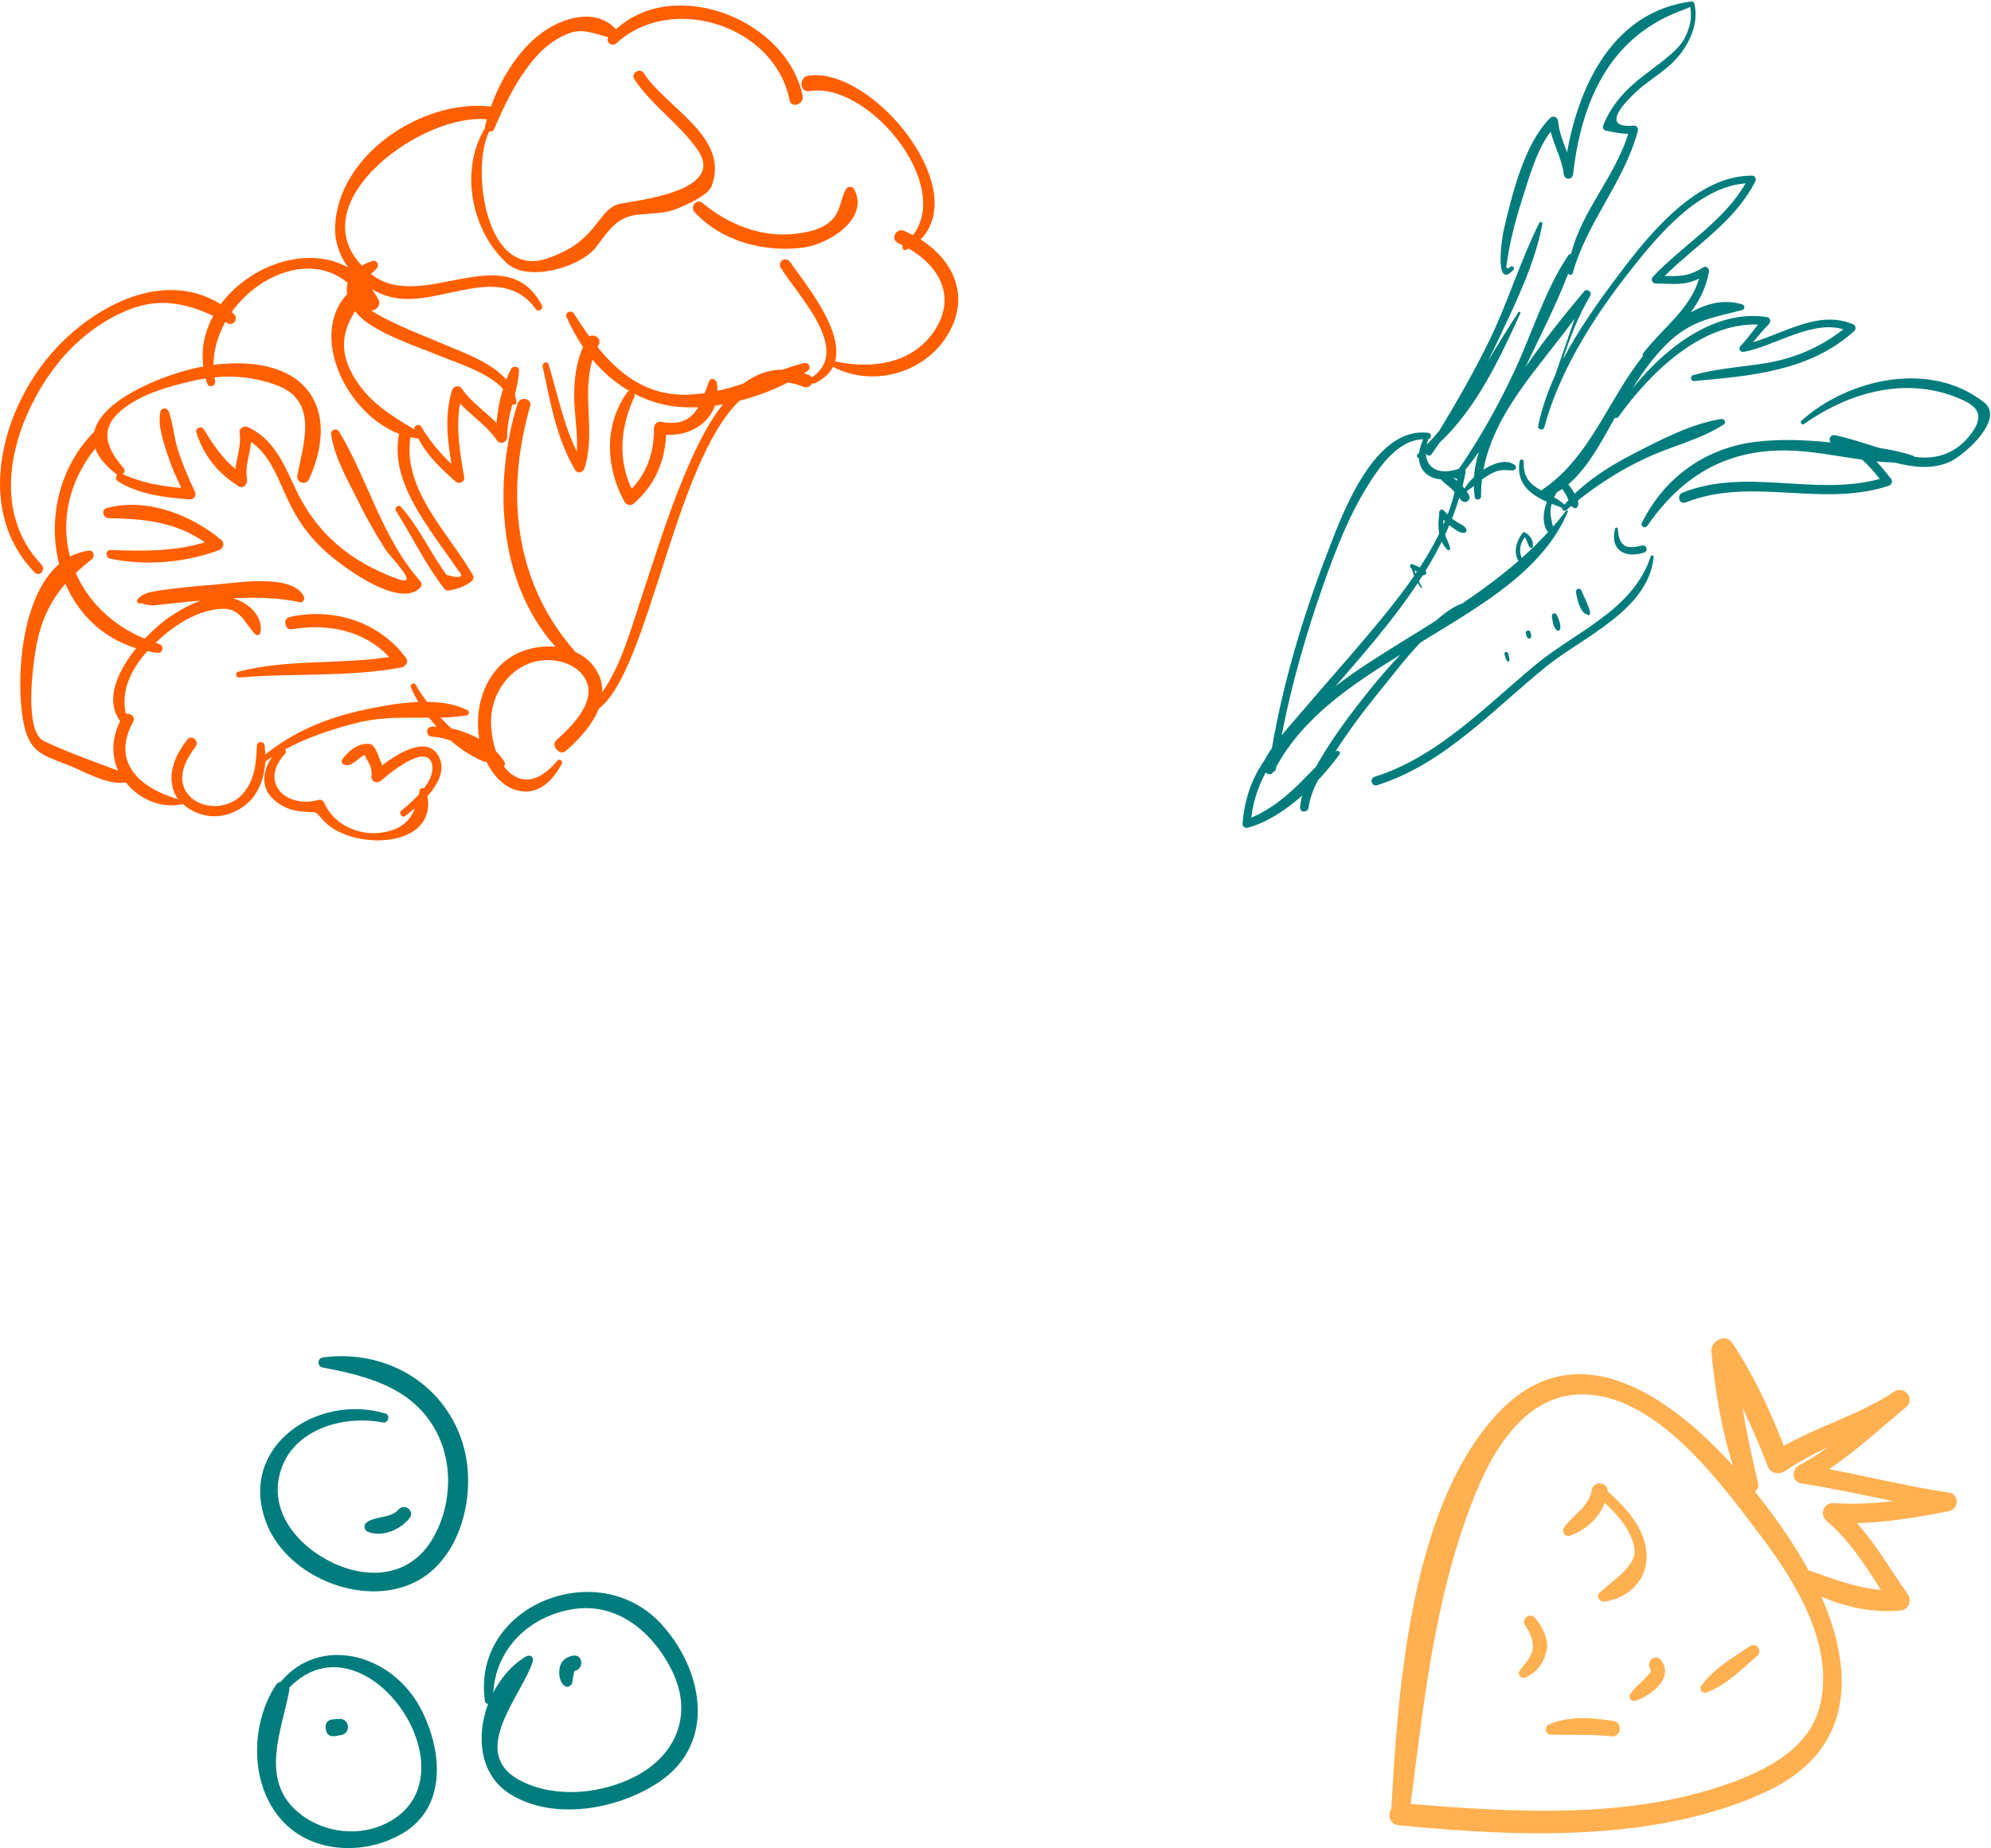 <svg width="364" height="338" viewBox="0 0 364 338" fill="none" xmlns="http://www.w3.org/2000/svg">
<path d="M332.98 291.981C337.59 293.951 342.52 294.98 347.56 294.49C349.01 294.35 349.57 292.63 348.79 291.53C345.59 287.02 343.04 282.5 339.5 278.53C345.14 278.38 350.7 277.44 356.29 276.34C358.17 275.97 358.28 273.25 356.29 272.95C348.92 271.84 341.69 270.05 334.38 268.67C339.41 265.31 343.63 261.31 348.44 257.35C350.24 255.87 348.17 253.23 346.26 254.51C339.99 258.68 332.65 260.73 326.12 264.4C323.6 257.9 320.55 251.36 316.71 245.6C315.47 243.74 312.7 245.17 312.89 247.17C313.54 254.28 314.68 261.27 316.84 268.03C304.84 254.77 288 243.47 273.93 258.35C257.94 275.27 255.59 308.59 254.38 330.71C253.67 331.85 254.01 333.62 255.72 333.78C277.37 335.89 302.55 337.03 322.77 327.7C339.26 320.09 338.9 305.471 332.98 291.981ZM321.43 271.27C320.32 266.65 319.34 262.05 318.55 257.41C320.28 260.94 321.83 264.57 323.19 268.16C323.68 269.46 325.27 269.75 326.34 269.01C328.84 267.28 331.51 265.9 334.23 264.61C332.59 265.8 330.86 266.93 328.94 267.96C327.47 268.75 327.53 271 329.36 271.28C334.98 272.13 340.52 273.36 346.09 274.5C342.52 274.92 338.93 275.13 335.28 274.87C333.43 274.74 332.55 276.92 333.95 278.12C338.21 281.78 340.98 286.19 343.88 290.74C339.37 290.36 335.25 288.781 330.9 287.231C330.81 287.201 330.73 287.21 330.64 287.19C329.55 285.18 328.37 283.22 327.12 281.34C325.37 278.7 323.25 275.75 320.84 272.75C321.29 272.44 321.57 271.93 321.41 271.26L321.43 271.27ZM314.11 326.81C296.41 332.61 276.26 331.38 257.9 329.89C260.4 310.54 262.42 291.02 269.89 272.8C273.45 264.11 279.68 254.38 290.25 255.01C303.55 255.8 314.88 271.55 322.04 281.04C328.47 289.55 335.8 301.57 332.5 312.7C330.14 320.65 321.25 324.48 314.11 326.82V326.81Z" fill="#FFB050"/>
<path d="M301.019 284.111C300.739 279.411 297.299 275.75 293.929 272.72C294.009 270.98 291.319 270.68 291.009 272.49C290.479 275.59 287.64 276.941 285.95 279.321C285.38 280.121 286.189 281.171 287.099 280.821C289.939 279.761 292.33 277.601 293.4 274.821C295.88 277.161 298.4 280.001 298.83 283.361C299.22 286.541 294.229 289.39 292.379 291.35C291.789 291.97 292.509 292.99 293.269 292.89C297.849 292.26 301.31 288.771 301.03 284.111H301.019Z" fill="#FFB050"/>
<path d="M282.741 301.92C283.231 299.74 281.971 297.52 280.661 295.88C279.741 294.72 278.02 296.06 278.85 297.27C279.76 298.58 280.381 299.97 280.201 301.59C280.031 303.08 278.68 304.331 277.84 305.481C277.36 306.151 278.051 307.1 278.831 306.77C280.921 305.89 282.241 304.121 282.731 301.911L282.741 301.92Z" fill="#FFB050"/>
<path d="M303.69 303.6C302.69 302.29 300.83 303.79 301.69 305.14C302.08 305.75 301.28 306.3 300.91 306.73C299.99 307.8 298.87 308.55 298.07 309.74C297.61 310.43 298.26 311.27 299.04 311.01C301.79 310.07 306.16 306.84 303.69 303.61V303.6Z" fill="#FFB050"/>
<path d="M321.25 302.8C322.32 301.87 321.08 300.25 319.91 301.05C316.81 303.15 313.24 305.15 311.06 308.26C310.6 308.92 311.25 309.771 312.01 309.491C315.58 308.181 318.43 305.24 321.26 302.8H321.25Z" fill="#FFB050"/>
<path d="M294.941 314.7C291.021 314.11 286.94 313.75 283.2 315.34C282.37 315.69 282.431 317.151 283.441 317.191C287.181 317.331 290.83 317.1 294.58 317.51C296.39 317.71 296.761 314.97 294.941 314.7Z" fill="#FFB050"/>
<path d="M19.506 92.919C18.416 93.219 18.837 94.739 19.857 94.749C26.447 94.869 32.116 95.439 37.456 99.179C31.826 100.869 26.096 100.799 20.206 100.579C19.276 100.549 19.237 101.97 20.097 102.15C26.617 103.53 33.846 102.899 40.086 100.589C40.836 100.309 41.116 99.299 40.466 98.749C34.996 94.129 26.676 90.93 19.506 92.91V92.919Z" fill="#FF5F00"/>
<path d="M60.526 79.339C61.116 83.719 63.706 88.019 65.636 91.959C67.066 94.869 68.696 97.659 70.416 100.409C71.346 101.899 77.056 107.439 72.736 105.879C64.026 102.739 57.776 97.519 53.896 89.119C51.856 84.689 49.945 80.219 45.295 78.089C44.645 77.789 43.686 78.279 43.806 79.079C44.156 81.359 43.306 83.54 43.036 85.77C40.586 83.76 38.936 81.23 37.236 78.48C36.786 77.75 35.656 78.319 35.906 79.119C37.286 83.409 39.825 86.519 43.626 88.919C44.545 89.499 45.326 88.389 45.166 87.579C44.736 85.309 45.696 83.079 45.906 80.82C49.536 83.32 50.906 87.839 52.786 91.739C55.006 96.339 57.645 99.529 61.715 102.669C64.625 104.909 73.406 111.099 76.876 107.409C77.216 107.049 77.096 106.569 76.806 106.239C69.686 98.149 67.375 87.829 61.965 78.879C61.575 78.239 60.435 78.569 60.545 79.349L60.526 79.339Z" fill="#FF5F00"/>
<path d="M52.916 112.849C51.656 113.129 52.066 115.29 53.336 115.07C59.916 113.96 66.586 115.27 71.156 120.15C61.996 121.54 52.586 120.489 43.546 122.839C42.946 122.999 43.136 123.95 43.746 123.9C53.576 123.05 63.647 123.86 73.356 122.06C74.117 121.92 74.787 121.08 74.227 120.32C69.277 113.64 60.907 111.049 52.897 112.839L52.916 112.849Z" fill="#FF5F00"/>
<path d="M154.606 34.659C153.636 36.549 153.736 38.439 152.176 40.119C150.436 41.999 147.436 42.549 145.036 42.789C139.006 43.399 133.026 40.96 128.486 37.15C127.366 36.21 126.066 37.77 127.016 38.81C131.936 44.21 140.046 46.28 147.116 45.23C151.496 44.58 159.076 39.999 156.136 34.569C155.806 33.959 154.896 34.109 154.606 34.659Z" fill="#FF5F00"/>
<path d="M147.796 13.849C145.986 14.099 146.186 16.979 147.966 16.669C158.546 14.829 174.186 33.549 166.906 42.999C166.386 42.719 165.856 42.449 165.296 42.209C163.836 41.569 162.727 43.789 164.197 44.45C164.486 44.58 164.767 44.729 165.057 44.869C164.747 45.319 165.226 45.96 165.796 45.65C165.916 45.59 166.006 45.51 166.126 45.44C171.796 48.73 174.997 54.429 170.687 60.7C166.607 66.62 159.156 67.53 152.666 66.07C154.246 60.36 147.247 51.91 144.397 47.86C143.657 46.81 142.067 47.85 142.727 48.94C145.657 53.81 155.886 64.069 148.406 69.009C148.296 68.839 148.147 68.689 147.897 68.589C147.587 68.469 147.287 68.36 146.977 68.27C147.207 68.12 147.436 67.979 147.656 67.829C148.426 67.299 147.846 66.149 146.966 66.389C145.616 66.749 144.296 67.17 143.006 67.61C140.356 67.61 138.016 68.569 135.956 70.119C134.386 70.649 132.796 71.12 131.156 71.48C131.156 71.01 131.137 70.52 131.067 70.02C130.967 69.35 129.927 68.96 129.637 69.73C129.367 70.47 129.106 71.189 128.836 71.889C127.676 72.059 126.496 72.159 125.256 72.179C118.216 72.259 113.256 68.419 109.246 63.469C109.316 63.329 109.367 63.2 109.447 63.06C110.067 61.92 108.666 61 107.746 61.52C106.746 60.15 105.806 58.73 104.906 57.31C104.456 56.6 103.207 57.16 103.557 57.95C104.417 59.889 105.426 61.729 106.586 63.429C105.316 66.389 104.927 69.479 104.977 72.759C105.027 75.989 105.677 79.32 105.447 82.56C103.007 77.56 101.897 71.979 100.307 66.669C100.087 65.939 99.056 66.32 99.216 67.03C100.626 73.58 101.686 80.099 105.156 85.959C105.616 86.739 106.636 86.349 106.866 85.629C108.936 79.049 106.336 72.229 108.326 65.759C110.226 68.049 112.457 69.99 115.027 71.48C114.897 71.52 114.777 71.589 114.687 71.719C110.367 77.639 110.716 85.609 114.216 91.829C114.486 92.309 115.327 92.54 115.767 92.159C119.667 88.84 121.547 84.479 121.777 79.499C125.797 79.759 129.456 77.699 130.716 74.169C131.196 74.099 131.667 74.029 132.147 73.95C129.037 77.909 126.746 82.999 125.036 87.119C121.926 94.579 119.567 102.369 117.017 110.039C115.247 115.389 113.487 121.789 110.107 126.579C110.157 125.059 109.756 123.52 108.676 122.03C107.776 120.78 106.577 119.87 105.227 119.24C94.107 106.68 92.296 90.42 96.916 74.28C97.336 72.82 95.056 72.4 94.616 73.82C90.096 88.44 91.037 106.64 101.567 118.28C99.247 118.06 96.826 118.459 94.826 119.369C88.856 122.099 86.617 129.009 87.597 135.139C86.007 134.229 84.236 133.56 82.506 133.19C81.826 132.55 81.167 131.9 80.527 131.23C82.107 131.18 83.697 131.079 85.277 130.829C85.757 130.749 85.946 130.119 85.466 129.879C83.356 128.789 80.757 128.379 78.067 128.349C77.287 127.319 76.566 126.269 76.006 125.209C75.736 124.709 74.907 125.109 75.107 125.639C75.467 126.549 75.947 127.459 76.477 128.369C73.087 128.509 69.647 129.15 66.897 129.73C59.947 131.2 53.937 133.64 48.486 137.98C48.477 137.43 48.447 136.879 48.387 136.349C48.277 135.419 46.967 135.51 46.947 136.44C46.886 139.63 46.496 142.929 44.216 145.349C42.696 146.959 40.386 147.619 38.236 147.329C36.337 147.079 34.486 145.959 33.706 144.169C32.556 141.529 34.156 138.62 35.746 136.57C36.536 135.55 35.036 134.21 34.246 135.24C32.236 137.82 30.677 141 31.647 144.32C31.847 144.99 32.157 145.599 32.557 146.139C25.887 144.229 20.166 139.6 24.326 132.03C24.846 131.09 23.837 130.33 23.027 130.56C21.997 126.34 24.007 122.349 26.937 119.079C27.527 119.199 28.127 119.309 28.736 119.389C29.817 119.529 30.087 118.059 29.067 117.749C28.857 117.689 28.657 117.609 28.447 117.539C29.377 116.649 30.356 115.829 31.336 115.089C33.926 113.139 37.017 111.609 40.277 111.339C43.927 111.029 44.646 113.859 46.676 115.999C46.976 116.319 47.556 116.089 47.626 115.679C48.136 112.549 45.346 110.19 42.586 109.4C46.686 109.2 50.867 109.259 54.767 110.119C55.427 110.269 55.807 109.529 55.527 108.999C53.267 104.769 42.907 106.649 39.067 106.929C35.607 107.179 32.127 107.539 28.697 108.049C27.506 108.229 25.946 108.549 25.166 109.579C24.906 109.919 25.126 110.34 25.546 110.36C25.686 110.36 25.836 110.319 25.966 110.289C26.096 110.389 26.236 110.47 26.366 110.49C27.106 110.62 27.477 110.78 28.317 110.69C31.127 110.37 33.926 110.06 36.746 109.82C34.646 110.55 32.636 111.72 31.006 112.82C29.686 113.71 28.046 115.119 26.466 116.799C20.406 114.279 16.097 109.919 13.857 104.789C14.757 103.939 15.707 103.099 16.767 102.289C17.397 101.799 17.177 100.58 16.236 100.69C14.976 100.85 13.836 101.23 12.796 101.78C11.106 95.39 12.456 88.199 17.416 82.009C17.966 83.519 19.187 85.1 21.307 86.73C21.347 86.76 21.386 86.769 21.426 86.789C21.116 87.119 21.097 87.739 21.607 88.049C25.547 90.479 30.076 90.929 34.586 91.329C35.476 91.409 35.987 90.619 35.607 89.829C34.437 87.419 33.416 84.969 32.576 82.419C31.796 80.069 31.696 77.519 30.836 75.219C30.566 74.499 29.477 74.52 29.317 75.31C28.817 77.82 29.847 80.68 30.607 83.06C31.277 85.18 32.177 87.23 33.147 89.24C29.437 88.889 25.866 88.3 22.426 86.69C22.766 86.44 22.947 86.01 22.597 85.61C18.997 81.41 18.126 77.91 23.046 74.36C26.526 71.86 31.006 70.629 35.116 69.679C35.956 69.489 36.786 69.339 37.616 69.209C37.706 69.509 37.777 69.809 37.887 70.119C38.227 71.059 39.507 70.58 39.317 69.65C39.277 69.43 39.256 69.219 39.216 68.999C42.916 68.639 46.486 69.01 50.246 70.31C58.326 73.11 55.537 80.78 54.357 86.98C54.117 88.22 55.906 88.85 56.456 87.69C59.156 82.03 60.056 74.6 55.006 70.06C50.956 66.41 44.466 66.039 39.036 66.719C39.046 63.959 39.856 61.279 41.197 58.879C41.356 58.959 41.516 59.049 41.676 59.129C42.696 59.679 43.646 58.209 42.796 57.459C42.646 57.329 42.486 57.209 42.336 57.079C47.366 50.049 57.037 46.269 63.557 51.719C63.387 52.379 63.357 53.069 63.477 53.759C56.387 61.439 63.396 75.709 72.996 79.349C72.976 79.409 72.936 79.459 72.926 79.539C71.766 85.879 75.067 91.59 78.447 96.7C79.427 98.18 80.476 99.629 81.506 101.079C81.996 101.769 82.486 102.459 82.966 103.159C83.196 103.499 83.427 103.829 83.656 104.159C84.966 105.549 84.297 105.879 81.647 105.129C78.647 101.069 76.677 96.45 73.277 92.659C72.827 92.15 72.057 92.879 72.397 93.419C75.367 98.129 77.766 103.189 81.176 107.599C81.456 107.959 81.796 108.059 82.237 107.969C83.766 107.659 84.897 107.25 86.147 106.36C86.567 106.06 86.666 105.55 86.416 105.11C81.986 97.4 73.566 89.589 75.036 79.959C75.036 79.959 75.036 79.96 75.036 79.95C75.486 80.049 75.937 80.12 76.387 80.159C76.417 80.159 76.436 80.159 76.466 80.159C78.046 83.309 80.667 85.709 83.307 88.079C83.877 88.589 85.006 88.16 84.866 87.32C84.116 82.84 83.277 78.26 84.107 73.78C86.267 76.11 89.046 77.859 90.836 80.509C91.426 81.379 92.737 80.909 92.727 79.889C92.707 77.839 93.156 75.9 93.656 73.99C94.007 74.129 94.457 73.959 94.406 73.469C94.356 73.019 94.256 72.599 94.126 72.179C94.496 70.729 94.817 69.259 94.897 67.749C94.937 66.939 93.776 66.839 93.447 67.459C93.117 68.079 92.817 68.739 92.557 69.419C89.837 66.279 84.796 64.499 81.496 63.099C77.666 61.479 73.786 59.999 70.086 58.079C69.346 57.699 68.557 57.26 67.817 56.739C68.707 56.87 69.736 55.819 69.166 54.749C68.806 54.079 68.406 53.469 67.996 52.889C69.326 53.669 70.776 54.23 72.256 54.489C80.696 55.98 91.616 47.849 97.956 56.499C98.456 57.179 99.436 56.519 99.046 55.789C92.376 43.249 77.156 57.339 67.966 50.219C67.906 50.179 67.867 50.129 67.817 50.089C68.257 49.699 68.656 49.339 68.916 49.009C69.396 48.409 68.856 47.47 68.076 47.73C67.346 47.97 66.716 48.259 66.166 48.579C54.906 36.819 77.277 20.61 89.017 21.82C88.907 22.21 88.787 22.609 88.697 22.999C88.656 23.159 88.687 23.31 88.727 23.44C88.657 23.48 88.586 23.539 88.536 23.629C84.076 31.299 86.137 42.209 92.727 48.179C96.567 51.649 106.117 48.86 108.937 45.23C111.187 42.34 112.657 39.649 116.647 39.249C118.587 39.049 120.476 39.059 122.376 38.619C123.756 38.299 129.356 35.99 130.086 34.07C133.506 25.08 121.907 19.839 117.697 13.389C116.967 12.279 115.247 13.409 115.977 14.509C119.227 19.359 124.247 22.65 127.567 27.44C132.827 35.03 116.237 36.659 113.347 37.259C111.527 37.629 110.347 39.249 109.307 40.619C106.597 44.189 104.177 45.77 100.267 47.19C88.757 51.37 86.066 30.87 89.416 24.07C89.416 24.06 89.416 24.05 89.416 24.03C89.786 24.1 90.177 23.99 90.357 23.57C92.367 18.86 94.506 14.429 97.876 10.509C99.516 8.599 101.517 7.109 103.847 6.159C106.487 5.079 108.716 6.18 111.216 6.82C110.676 7.7 111.886 8.65 112.706 7.9C122.836 -1.39 141.677 4.719 144.347 18.299C144.657 19.879 147.057 19.09 146.737 17.52C143.887 3.64 123.407 -4.53 112.607 5.36C112.597 5.34 112.586 5.32 112.576 5.31C108.836 1.3 102.696 3.27 98.916 6.11C94.716 9.26 91.566 14.389 89.756 19.509C89.716 19.509 89.696 19.49 89.666 19.48C77.216 18.05 61.557 28.379 61.267 41.679C61.207 44.309 62.136 46.83 63.666 48.94C56.196 44.69 45.647 48.499 40.347 55.629C29.177 48.659 15.257 56.94 8.027 66.31C-0.323 77.14 -4.083 93.999 6.347 104.699C7.207 105.579 8.447 104.15 7.607 103.28C-2.053 93.14 2.217 77.829 9.607 67.709C13.137 62.869 17.926 58.89 23.496 56.65C29.096 54.4 34.026 55.449 38.986 57.759C37.467 60.549 36.726 63.71 37.176 67.02C36.996 67.05 36.806 67.079 36.626 67.119C30.816 68.229 18.646 72.739 17.236 78.929C10.767 85.419 8.727 94.939 10.807 103.139C3.557 109.369 2.776 125.369 4.426 132.719C5.546 137.729 8.047 138.139 12.437 139.889C15.267 141.019 19.576 143.569 22.756 143.099C22.836 143.089 22.907 143.05 22.977 143.02C23.047 143.11 23.106 143.209 23.176 143.299C25.656 146.269 29.706 147.93 33.447 147.03C34.536 148.05 35.947 148.74 37.397 149.07C40.197 149.7 43.057 148.78 45.187 146.94C47.377 145.04 48.337 142.129 48.517 139.249C48.937 138.959 49.347 138.67 49.777 138.4C48.117 140.75 47.506 143.829 49.926 146.099C51.446 147.529 53.117 148.199 55.187 148.409C58.507 148.749 57.087 147.929 59.397 150.299C64.487 155.539 79.857 155.2 78.137 145.61C80.067 143.44 81.486 140.789 80.246 138.389C78.176 134.379 72.857 137.659 69.847 139.969C69.747 139.619 69.626 139.259 69.447 138.869C69.097 138.129 68.597 136.159 67.567 136.049C65.497 135.829 63.817 137.219 62.607 138.829C62.387 139.129 62.406 139.61 62.796 139.78C63.646 140.15 64.077 139.82 64.857 139.36C64.997 139.28 66.576 137.829 66.716 138.159C67.296 139.419 68.126 140.309 67.906 141.839C67.746 142.929 68.936 143.4 69.697 142.73C70.847 141.72 77.517 136.069 78.857 139.379C79.457 140.879 78.697 142.59 77.517 144.15C77.197 144.04 76.786 144.189 76.716 144.579C76.676 144.819 76.636 145.04 76.586 145.27C75.466 146.5 74.216 147.559 73.416 148.209C72.826 148.679 73.437 149.659 74.067 149.209C74.587 148.829 75.216 148.349 75.866 147.799C74.916 150.189 73.246 151.69 69.947 152.23C65.707 152.92 61.006 150.849 59.286 146.839C59.096 146.389 58.676 146.149 58.197 146.289C52.367 147.889 47.276 143.119 52.086 137.879C52.356 137.589 52.306 137.26 52.126 137.03C56.346 134.77 60.926 133.24 65.586 132.11C69.916 131.06 74.196 131.259 78.456 131.249C78.886 131.809 79.346 132.339 79.826 132.869C79.516 132.869 79.207 132.87 78.906 132.9C77.716 133 77.867 134.659 79.017 134.719C80.267 134.779 81.377 135.069 82.437 135.459C84.367 137.129 86.477 138.48 88.567 139.31C88.697 139.36 88.816 139.34 88.926 139.28C90.066 141.62 91.917 143.77 94.347 144.48C98.267 145.62 101.036 142.869 102.716 139.629C102.966 139.139 102.266 138.659 101.906 139.089C99.787 141.649 96.676 143.899 93.546 141.589C92.996 141.179 92.526 140.679 92.116 140.139C92.316 139.939 92.396 139.63 92.216 139.32C91.806 138.64 91.276 138 90.676 137.4C90.136 135.86 89.876 134.2 89.786 132.69C89.496 127.71 92.397 122.729 97.187 121.169C100.387 120.129 104.676 120.82 106.716 123.69C109.656 127.83 104.547 132.859 101.727 135.339C100.617 136.319 102.307 138.28 103.437 137.32C105.747 135.34 108.326 132.56 109.506 129.53C109.546 129.51 109.586 129.499 109.626 129.469C118.756 122.099 123.277 84.82 135.187 73.28C138.327 72.48 141.366 71.329 144.036 69.959C144.946 70.079 145.896 70.34 146.876 70.73C147.586 71.01 148.196 70.629 148.466 70.099C148.626 70.159 148.806 70.169 148.996 70.079C150.646 69.289 151.686 68.259 152.286 67.079C159.446 70.839 168.866 68.379 173.176 61.349C177.496 54.309 174.387 47.67 168.307 43.78C177.607 34.35 159.426 12.209 147.836 13.829L147.796 13.849ZM120.906 77.139C120.166 76.999 119.547 77.59 119.557 78.32C119.607 82.53 118.367 86.389 115.477 89.369C112.897 83.909 113.446 78.089 115.966 72.599C116.056 72.399 116.046 72.189 115.966 72.009C117.536 72.819 119.216 73.469 121.036 73.909C123.076 74.409 125.327 74.569 127.647 74.469C126.407 76.569 124.577 77.839 120.897 77.139H120.906ZM80.517 65.119C83.417 66.309 89.296 68.13 91.966 71.11C91.346 73.11 90.947 75.249 90.777 77.329C88.677 75.229 86.136 73.549 84.447 71.079C83.916 70.299 82.866 70.609 82.616 71.429C81.276 75.839 81.786 80.38 82.536 84.86C80.416 82.81 78.536 80.629 77.006 78.009C76.626 77.349 75.596 77.84 75.756 78.53C71.186 75.79 67.136 73.34 64.406 68.409C61.926 63.929 62.776 60.3 64.916 56.91C65.576 57.76 66.427 58.559 67.437 59.219C71.397 61.819 76.156 63.329 80.506 65.119H80.517ZM20.817 140.619C20.747 140.589 20.677 140.58 20.607 140.57C19.567 140.16 18.516 139.779 17.466 139.389C14.296 138.199 11.096 136.98 8.036 135.52C4.296 133.73 6.077 121.279 6.607 118.289C7.457 113.519 9.226 109.899 11.956 106.749C14.286 112.169 18.627 116.609 24.897 118.549C21.517 122.729 19.076 128.009 21.966 131.849C20.496 134.839 20.286 138.019 21.586 140.909C21.296 140.809 21.016 140.719 20.796 140.629L20.817 140.619Z" fill="#FF5F00"/>
<path d="M296.14 100.66C294.91 99.64 294.93 98.09 295.29 96.65C295.36 96.37 295.75 96.44 295.77 96.71C295.84 97.68 296.02 99.029 296.88 99.669C297.82 100.36 299.181 99.989 300.201 99.759C301.041 99.579 301.401 100.789 300.571 101.049C299.181 101.499 297.351 101.66 296.151 100.66H296.14Z" fill="#007C7D"/>
<path d="M251.32 142.04C262.84 138.45 271.71 129.04 280.78 121.53C288.09 115.48 298.59 111.549 301.78 101.759C301.87 101.479 302.36 101.5 302.33 101.83C301.41 111.55 289.41 116.469 282.83 121.769C273.08 129.629 264.05 139.749 251.75 143.589C250.76 143.899 250.329 142.359 251.309 142.049L251.32 142.04Z" fill="#007C7D"/>
<path d="M267.071 91.39C266.451 90.53 265.771 89.741 264.981 89.031C264.511 88.611 263.89 88.31 263.59 87.77C263.21 87.69 263.14 87.011 263.59 86.941C263.91 86.891 264.131 86.651 264.481 86.741C264.951 86.861 265.41 87.201 265.8 87.481C266.9 88.271 267.86 89.331 268.54 90.501C268.73 90.82 268.71 91.27 268.42 91.54C268.3 91.65 268.191 91.72 268.031 91.77C267.651 91.9 267.28 91.69 267.06 91.39H267.071Z" fill="#007C7D"/>
<path d="M264.65 100.55C262.91 98.95 262.79 96.16 263.14 93.94C262.93 93.45 263.57 92.899 263.96 93.349C264.65 94.139 265.36 94.799 266.23 95.389C266.83 95.789 267.919 96.129 268.099 96.889C268.149 97.119 268.039 97.33 267.809 97.4C267.019 97.67 266.01 96.779 265.39 96.349C264.84 95.969 264.33 95.519 263.89 95.01C263.85 95.829 263.89 96.64 264.11 97.48C264.36 98.46 264.92 99.269 265.11 100.269C265.16 100.539 264.86 100.76 264.64 100.55H264.65Z" fill="#007C7D"/>
<path d="M259.8 107.52C258.95 106.43 258.459 105.22 258.059 103.92C258.019 103.9 257.99 103.87 257.95 103.85C257.54 103.59 257.88 102.981 258.32 103.191C259.04 103.531 259.81 103.84 260.49 104.26C260.64 104.35 260.75 104.511 260.74 104.691C260.74 104.901 260.68 105 260.5 105.12C260.35 105.22 260.16 105.21 260 105.12C259.51 104.87 259.04 104.56 258.57 104.25C258.94 105.34 259.41 106.37 259.98 107.39C260.05 107.51 259.88 107.61 259.8 107.5V107.52Z" fill="#007C7D"/>
<path d="M283.44 97.8C280.86 95.32 282.88 90.62 284.82 88.22C284.74 87.71 285.49 87.25 285.92 87.68C286.66 88.4 287.26 89.231 287.78 90.121C288.2 90.841 288.89 91.93 288.36 92.72C288.22 92.94 287.999 92.98 287.769 92.89C287.009 92.58 286.859 91.57 286.519 90.89C286.189 90.23 285.77 89.62 285.33 89.02C284.36 90.25 283.64 91.651 283.48 93.241C283.33 94.751 284.059 96.061 284.089 97.531C284.089 97.871 283.67 98.04 283.44 97.81V97.8Z" fill="#007C7D"/>
<path d="M278.05 103.09C276.44 101.49 277.141 98.98 278.401 97.43C278.561 97.23 278.78 97.28 278.91 97.43C279.76 97.91 280.421 98.98 280.231 99.96C280.191 100.19 279.86 100.28 279.71 100.11C279.21 99.56 279.23 98.77 278.76 98.24C278.26 98.94 277.93 99.71 277.91 100.6C277.88 101.39 278.271 102.1 278.531 102.83C278.631 103.1 278.25 103.31 278.06 103.11L278.05 103.09Z" fill="#007C7D"/>
<path d="M290.3 112.45C289.52 112.14 289.18 111.72 288.85 110.95C288.48 110.11 288.28 109.23 288.12 108.32C288 107.64 288.891 107.38 289.151 108.03C289.681 109.35 290.41 110.649 290.72 112.019C290.77 112.239 290.57 112.55 290.3 112.45Z" fill="#007C7D"/>
<path d="M284.581 115.241C283.951 114.621 283.85 113.581 283.72 112.741C283.63 112.131 284.4 111.911 284.64 112.481C284.97 113.261 285.43 114.2 285.22 115.05C285.15 115.33 284.781 115.431 284.581 115.231V115.241Z" fill="#007C7D"/>
<path d="M279.219 116.59C279.099 116.44 279.05 116.2 279 116C278.99 115.95 278.97 115.89 278.96 115.83C278.88 115.56 279.049 115.38 279.259 115.32C279.469 115.26 279.71 115.319 279.78 115.599C279.8 115.649 279.81 115.71 279.83 115.76C279.9 115.97 279.97 116.19 279.95 116.38C279.91 116.78 279.47 116.9 279.23 116.59H279.219Z" fill="#007C7D"/>
<path d="M275.51 120.85C275.26 120.48 275.17 120.071 275.05 119.651C274.93 119.221 275.59 119.03 275.71 119.46C275.83 119.89 275.96 120.281 275.95 120.731C275.95 120.971 275.64 121.05 275.51 120.85Z" fill="#007C7D"/>
<path d="M239.24 147.69C239.44 146 240.1 144.319 240.93 142.719C242.41 141.149 243.75 139.52 244.9 137.95C245.191 137.56 244.63 137.149 244.27 137.349C244.22 137.379 244.18 137.41 244.13 137.44C246.56 133.69 249.21 130.099 252.04 126.639C254.19 124.009 256.78 120.53 259.71 117.48C260.26 117.15 260.81 116.81 261.35 116.48C270.7 110.72 282.22 104.219 286.63 93.559C286.7 93.399 286.49 93.19 286.36 93.36C280.92 100.36 274.39 105.599 267.34 110.349C265.54 110.989 263.881 112.289 262.441 113.549C260.371 114.859 258.271 116.15 256.15 117.46C252.1 119.96 247.98 122.55 244.16 125.48C247.41 121.75 250.671 118.01 253.731 114.12C260.331 105.74 265.881 96.979 267.941 86.389C267.971 86.239 267.94 86.08 267.87 85.94C268.76 84.87 269.58 83.75 270.38 82.61C269.91 84.13 269.58 85.68 269.47 87.25C268.69 87.98 268.04 88.78 267.49 89.79C267.33 90.09 267.751 90.3 267.941 90.04C268.171 89.73 268.891 89.339 269.191 89.089C269.281 89.019 269.36 88.95 269.45 88.87C269.47 89.56 269.52 90.26 269.63 90.95C269.74 91.61 270.78 91.42 270.77 90.79C270.76 89.74 270.82 88.71 270.93 87.7C271.06 87.61 271.18 87.5 271.32 87.41C272.13 86.87 273 86.32 273.95 86.08C274.9 85.84 275.68 86.039 276.62 86.009C277.06 85.999 277.36 85.399 276.99 85.089C275.4 83.749 272.77 84.869 271.21 85.889C273.18 75.329 281.57 66.96 287.88 58.28C286.71 61.74 285.5 65.189 284.31 68.639C282.96 71.609 281.89 74.669 281.22 77.839C281.07 78.569 282.15 78.85 282.34 78.129C284.9 68.409 291.04 58.48 297.16 50.63C302.27 44.069 310 34.23 319.13 33.53C315.06 40.59 307.68 44.779 302.17 50.63C301.74 51.08 302.071 51.829 302.691 51.839C306.111 51.889 307.94 52.25 310.64 50.94C308.92 56.65 304.07 59.87 300.46 64.53C300.3 64.73 300.29 64.95 300.36 65.129C299.39 66.359 298.53 67.57 297.8 68.669C292.89 76.09 289.39 84.689 281.75 89.679C279.91 88.659 278.44 87.42 278.57 84.4C278.59 83.98 277.91 83.889 277.84 84.309C276.92 89.569 281.46 91.369 285.59 92.849C285.49 93.249 285.97 93.61 286.35 93.28C290.87 89.4 295.7 86.169 301.12 83.669C305.62 81.59 310.97 80.339 315.12 77.639C315.68 77.269 315.27 76.54 314.68 76.629C309.38 77.409 303.62 80.42 298.85 82.87C294.08 85.32 289.52 88.19 286.02 92.28C285.23 91.54 284.31 91.02 283.39 90.54C288.72 88.71 292.48 81.299 295.24 76.389C295.44 76.499 295.72 76.48 295.89 76.24C301.54 68.31 310.95 58.989 321.42 59.339C320.35 60.669 319.37 62.069 318.18 63.299C317.71 63.779 318.22 64.449 318.81 64.349C324.39 63.319 331.24 58.469 337.02 60.219C332.7 63.559 327.97 65.609 322.5 66.46C318.16 67.129 313.79 67.409 309.55 68.599C308.96 68.759 309.07 69.739 309.7 69.679C320.19 68.739 330.88 67.879 339.03 60.509C339.36 60.209 339.28 59.529 338.86 59.339C332.7 56.639 326.5 60.779 320.47 62.599C321.44 61.449 322.371 60.279 323.441 59.219C323.811 58.849 323.65 58.08 323.09 57.99C313.53 56.47 304.43 63.57 298.4 71.11C300.42 67.9 302.641 64.76 305.441 62.23C309.581 58.48 313.4 58.05 318.54 56.69C319.07 56.55 319.01 55.819 318.53 55.669C315.26 54.669 312.05 55.45 309.11 57.13C310.71 54.94 311.941 52.53 312.441 49.69C312.551 49.1 311.94 48.53 311.37 48.9C308.72 50.59 306.86 50.55 304.34 50.459C310.05 44.809 317.22 40.499 320.92 33.139C321.15 32.679 320.85 32.13 320.32 32.12C310.31 32.05 301.7 42.6 296.28 49.78C292.54 54.74 288.7 60.05 285.74 65.74C287.02 61.69 288.571 57.739 290.731 54.089C291.131 53.419 290.14 52.669 289.63 53.269C285.91 57.689 282.21 62.329 278.88 67.139C281.53 61.539 284.48 55.829 286.71 50.019C286.84 50.349 287.42 50.35 287.53 49.95C290.14 40.54 296.981 33.24 299.441 23.9C299.551 23.46 299.2 22.919 298.71 22.969C291.53 23.639 298.37 17.24 300.77 15.4C302.61 13.98 304.64 12.69 306.24 10.99C308.78 8.29 310.67 4.379 309.76 0.599C309.72 0.419 309.51 0.239 309.31 0.259C295.18 2.019 288.75 15.199 286.5 27.849C285.8 25.989 285.03 24.169 284.86 22.169C284.8 21.439 283.95 21.029 283.4 21.589C278.56 26.449 276.39 35.81 274.88 42.24C274.65 43.22 273.07 53.25 276.7 49.33C277.05 48.96 276.52 48.49 276.14 48.79C274.97 49.75 275.5 48.109 275.61 47.349C275.76 46.279 275.95 45.219 276.18 44.169C276.73 41.66 277.401 39.18 278.191 36.74C279.481 32.76 280.82 27.599 283.49 24.059C284.16 26.689 285.55 29.08 285.9 31.86C286.04 32.95 287.47 32.939 287.6 31.849C289.07 18.839 294.061 7.059 306.981 2.089C307.661 1.839 308.33 1.58 308.99 1.28C309.23 2.48 309.18 3.68 308.83 4.87C308.38 6.37 307.76 7.659 306.65 8.799C304.881 10.609 302.83 12.04 300.82 13.57C297.39 16.18 294.69 18.949 293.08 23.009C292.94 23.369 293.25 23.84 293.61 23.91C294.97 24.16 296.31 24.449 297.68 24.469C295.26 32.309 289.211 38.509 287.231 46.429C287.051 46.429 286.86 46.499 286.74 46.669C282.53 52.889 280.2 60.669 277.05 67.469C274.08 73.869 270.73 79.9 266.75 85.7C263.49 86.88 260.861 85.9 260.691 83.03C260.711 83.01 260.73 83 260.75 82.98C260.87 83.32 261.43 83.48 261.71 83.08C262.22 82.37 262.71 81.65 263.21 80.919C269.95 74.659 274.24 65.409 277.95 57.309C278.06 57.069 277.73 56.88 277.59 57.11C275.66 60.04 273.85 63.03 272.03 65.99C272.77 64.54 273.49 63.08 274.18 61.61C277.24 55.09 280.651 48.069 281.981 40.959C282.041 40.639 281.59 40.42 281.43 40.74C277.93 47.7 275.69 55.279 272.27 62.299C269.51 67.969 266.38 73.4 263.13 78.78C262.4 79.65 261.63 80.499 260.84 81.339C260.89 81.099 260.95 80.859 261.03 80.599C261.06 80.489 261.05 80.399 261.01 80.309C261.01 80.309 261.02 80.309 261.03 80.309C261.68 80.369 261.82 79.26 261.17 79.169C251.03 77.82 245.12 94.72 242.43 101.74C238.13 112.97 234.59 124.87 232.54 136.79C231.98 137.59 231.48 138.419 231.03 139.259C228.67 142.679 227.49 146.52 227.16 150.66C227.12 151.15 227.67 151.49 228.11 151.37C231.65 150.39 235.07 148.15 238.09 145.46C237.88 146.19 237.731 146.92 237.691 147.66C237.631 148.68 239.13 148.62 239.25 147.65L239.24 147.69ZM238.691 129.36C237.291 131.01 235.75 132.7 234.32 134.46C236.12 125.13 238.8 115.85 241.93 106.96C244.14 100.69 246.59 94.329 250.14 88.669C252.37 85.12 255.59 80.47 260.2 80.33C259.79 81.21 259.56 82.019 259.46 82.769C259.37 82.859 259.27 82.959 259.18 83.049C258.91 83.309 259.11 83.729 259.41 83.809C259.57 86.869 262.47 88.34 265.97 87.4C266.09 87.53 266.271 87.6 266.441 87.54C264.671 98.67 256.32 108.739 249.33 117.019C245.83 121.169 242.201 125.209 238.691 129.349V129.36ZM228.76 149.54C229.11 146.6 230 143.859 231.4 141.269C231.79 141.659 232.48 141.74 232.82 141.12C233.03 141.08 233.22 140.939 233.26 140.639C233.28 140.499 233.31 140.36 233.33 140.21C238.36 131.05 247.21 125.13 256.01 119.73C254 121.86 252.08 124.069 250.26 126.349C246.97 130.459 243.77 134.709 241.12 139.269C240.93 139.589 240.74 139.91 240.55 140.25C239.51 141.27 238.521 142.35 237.481 143.37C234.811 145.97 232.13 148.08 228.76 149.54Z" fill="#007C7D"/>
<path d="M308.11 91.88C307 92.32 306.5 90.53 307.6 90.09C319.42 85.43 331.71 90.85 343.67 87.58C342.61 86.23 341.58 85.05 340.42 84.05C335.72 83.41 330.99 82.4 326.35 82.37C315.32 82.31 307.35 87.21 301.17 96.15C300.76 96.74 299.86 96.26 300.18 95.6C304.29 87.26 311.95 81.82 321.21 80.769C325.74 80.249 330.221 80.45 334.731 80.92C334.221 80.42 334.6 79.39 335.46 79.58C338.24 80.18 340.94 81.09 343.66 81.93C345.75 82.25 347.811 82.67 349.731 83.33C349.861 83.37 349.95 83.45 350.02 83.54C354.24 84.14 357.861 82.77 360.481 79.17C363.231 75.39 360.88 73.88 357.4 72.55C347.94 68.92 337.89 71.86 329.81 77.54C329.45 77.79 329 77.23 329.33 76.94C337.99 69.2 352.94 65.86 362.72 73.57C366.66 76.68 359.001 83.32 356.481 84.45C353.361 85.85 349.85 85.49 346.34 84.58C345.24 84.56 344.14 84.48 343.04 84.37C343.97 85.35 344.85 86.43 345.77 87.61C346.11 88.06 345.75 88.69 345.29 88.84C332.98 92.89 320.27 87.08 308.11 91.9V91.88Z" fill="#007C7D"/>
<path d="M77.008 288.684C84.538 284.034 86.959 272.954 84.859 264.894C81.829 253.284 70.729 246.643 59.019 248.233C57.969 248.373 57.969 249.883 58.989 250.073C67.549 251.683 75.979 253.954 80.069 262.394C82.969 268.374 82.379 276.003 78.949 281.623C74.939 288.183 67.719 288.894 61.169 285.934C54.079 282.724 48.419 275.603 51.749 267.773C54.659 260.933 63.469 258.813 70.019 260.123C70.959 260.313 71.419 258.773 70.489 258.493C58.049 254.733 43.509 264.494 48.619 278.304C52.489 288.764 67.559 294.514 77.019 288.674L77.008 288.684Z" fill="#007C7D"/>
<path d="M120.679 325.743C131.109 318.583 128.478 305.193 120.838 296.923C109.248 284.373 86.219 293.573 88.649 311.013C88.699 311.403 88.959 311.553 89.239 311.593C86.999 317.563 87.689 324.603 93.289 328.093C101.339 333.093 113.259 330.823 120.679 325.743ZM95.409 325.753C85.229 320.693 95.389 310.173 97.399 303.833C97.649 303.053 96.899 302.493 96.209 302.893C93.699 304.343 91.609 306.733 90.179 309.523C90.669 301.503 96.679 295.613 104.619 294.283C112.879 292.903 119.369 298.523 122.819 305.433C126.799 313.413 123.689 321.023 115.989 324.933C109.889 328.033 101.659 328.853 95.418 325.753H95.409Z" fill="#007C7D"/>
<path d="M73.499 335.333C81.829 330.463 80.838 320.144 77.048 312.684C71.808 302.384 58.499 298.874 51.319 307.564C50.999 307.604 50.699 307.754 50.489 308.064C45.369 315.754 45.649 328.014 52.899 334.204C58.559 339.044 67.299 338.954 73.489 335.324L73.499 335.333ZM54.369 331.293C47.439 325.303 51.539 316.374 52.889 309.114C52.919 308.944 52.908 308.773 52.878 308.623C66.978 294.083 88.388 325.994 69.758 333.814C64.678 335.944 58.499 334.863 54.369 331.293Z" fill="#007C7D"/>
<path d="M61.1 317.493C61.1 317.493 61.139 317.493 61.159 317.493C61.559 317.423 61.959 317.353 62.359 317.283C64.239 316.953 63.919 314.213 62.009 314.333C61.599 314.363 61.199 314.383 60.789 314.413C60.759 314.413 60.749 314.434 60.73 314.434C60.719 314.434 60.709 314.434 60.699 314.434C59.729 314.554 59.409 315.353 59.549 316.113C59.599 316.893 60.099 317.593 61.069 317.483C61.079 317.483 61.09 317.483 61.1 317.483V317.493Z" fill="#007C7D"/>
<path d="M104.53 307.934C104.76 307.514 104.82 305.603 105.1 305.543C106.84 305.183 106.56 302.454 104.77 302.764C103.59 302.974 102.699 303.574 102.379 304.764C102.089 305.864 102.22 307.244 102.99 308.104C103.46 308.634 104.2 308.534 104.53 307.924V307.934Z" fill="#007C7D"/>
<path d="M74.869 277.604C75.869 276.294 73.959 274.823 72.869 276.033C71.299 277.783 68.819 277.103 67.019 278.413C66.429 278.843 66.539 279.824 67.219 280.104C69.819 281.174 73.239 279.744 74.869 277.604Z" fill="#007C7D"/>
</svg>
